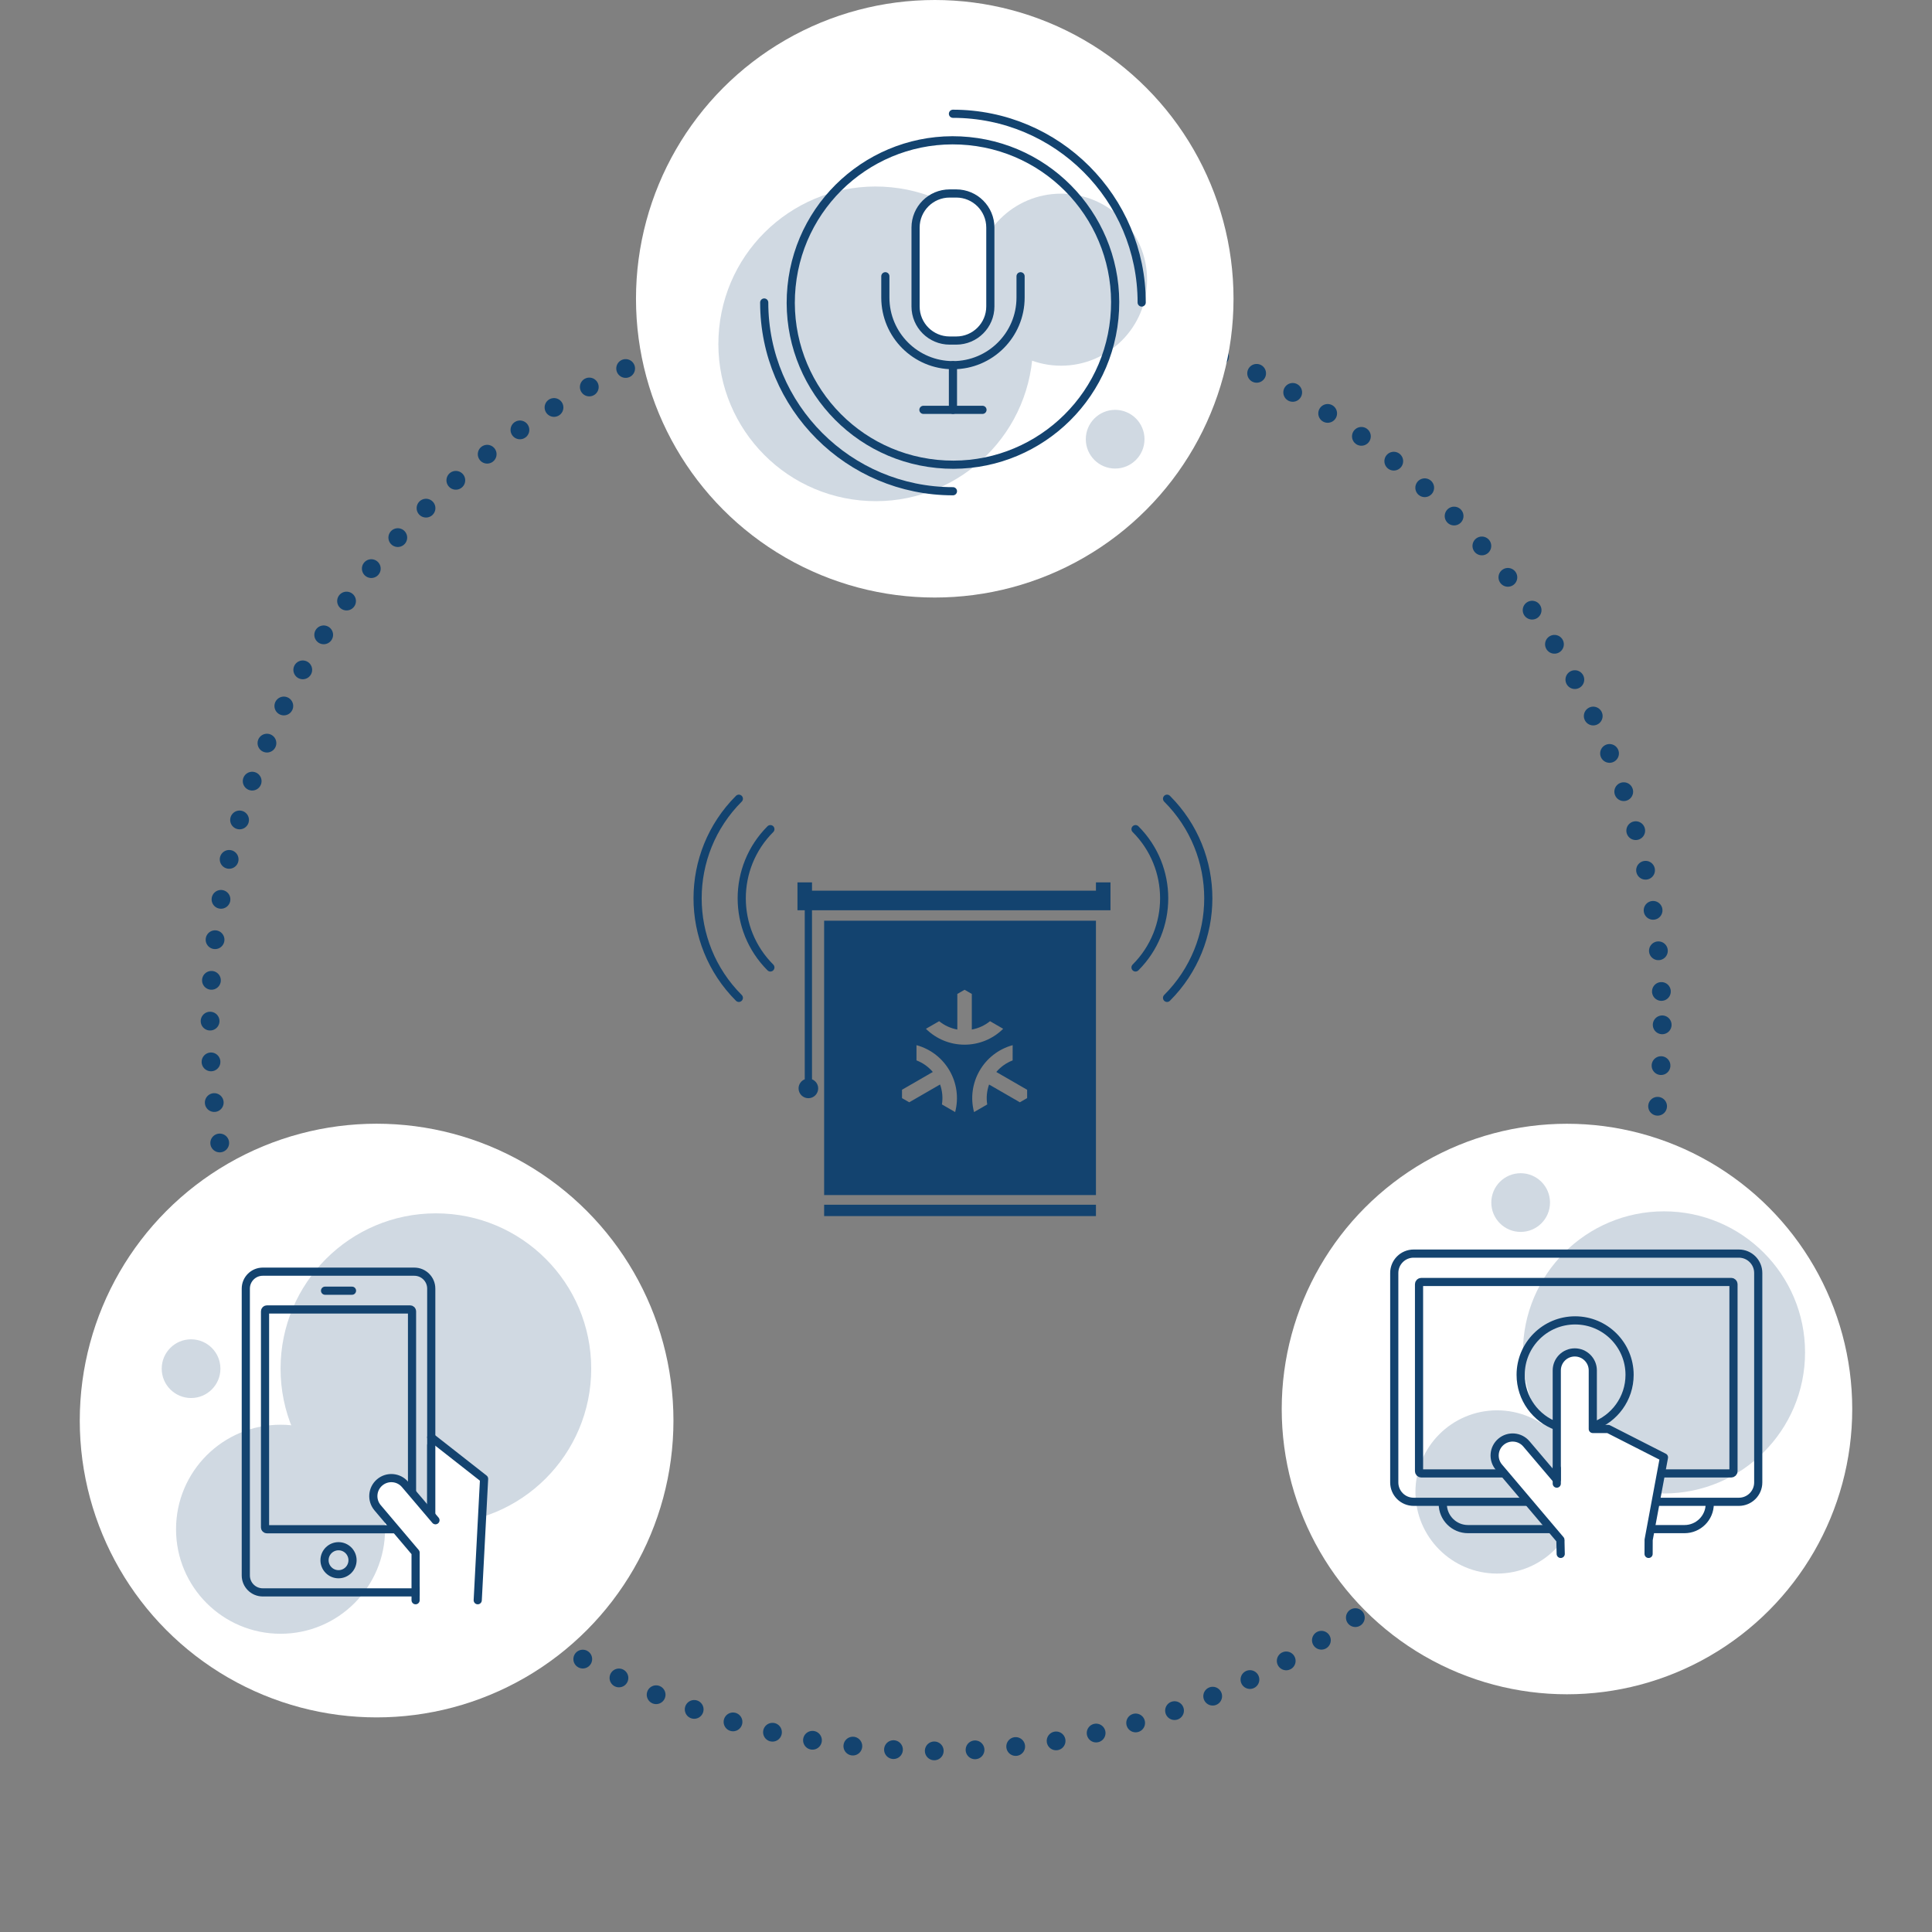 <?xml version="1.0" encoding="UTF-8"?>
<svg id="Ebene_1" data-name="Ebene 1" xmlns="http://www.w3.org/2000/svg" width="290" height="290" version="1.1" viewBox="0 0 290 290">
  <rect x="0" y="0" width="290" height="290" fill="#808080" stroke="none"/>
  <defs>
    <style>
      .cls-1 {
        fill: #d0d9e2;
      }

      .cls-1, .cls-2, .cls-3 {
        stroke-width: 0px;
      }

      .cls-2 {
        fill: #13436f;
      }

      .cls-4 {
        stroke-dasharray: 0 0 0 6.124;
        stroke-width: 2.817px;
      }

      .cls-4, .cls-5, .cls-6, .cls-7, .cls-8 {
        stroke: #13436f;
      }

      .cls-4, .cls-5, .cls-8 {
        stroke-miterlimit: 10;
      }

      .cls-4, .cls-6, .cls-7, .cls-8 {
        stroke-linecap: round;
      }

      .cls-4, .cls-7, .cls-8 {
        fill: none;
      }

      .cls-5, .cls-6, .cls-3 {
        fill: #fff;
      }

      .cls-5, .cls-6, .cls-7, .cls-8 {
        stroke-width: 1.225px;
      }

      .cls-6, .cls-7 {
        stroke-linejoin: round;
      }
    </style>
  </defs>
  <circle class="cls-4" cx="140.516" cy="153.831" r="108.985"/>
  <g>
    <circle class="cls-3" cx="140.31" cy="44.846" r="44.846"/>
    <circle class="cls-1" cx="131.446" cy="51.612" r="23.615" transform="translate(67.133 177.332) rotate(-84.345)"/>
    <circle class="cls-1" cx="159.269" cy="41.98" r="12.912"/>
    <g>
      <path class="cls-5" d="M143.535,51.118h-.987c-2.827,0-5.119-2.292-5.119-5.119v-11.839c0-2.827,2.292-5.119,5.119-5.119h.987c2.827,0,5.119,2.292,5.119,5.119v11.839c0,2.827-2.292,5.119-5.119,5.119Z"/>
      <path class="cls-8" d="M153.191,41.468v3.197c0,5.605-4.544,10.149-10.149,10.149h-0c-5.605,0-10.149-4.544-10.149-10.149v-3.197"/>
      <line class="cls-8" x1="143.041" y1="54.815" x2="143.041" y2="61.519"/>
      <line class="cls-8" x1="138.609" y1="61.519" x2="147.473" y2="61.519"/>
      <circle class="cls-8" cx="143.041" cy="45.408" r="24.346" transform="translate(83.76 183.278) rotate(-84.345)"/>
      <path class="cls-8" d="M143.041,73.737c-15.646,0-28.33-12.684-28.33-28.33"/>
      <path class="cls-8" d="M143.041,17.078c15.646,0,28.33,12.684,28.33,28.33"/>
    </g>
    <circle class="cls-1" cx="167.388" cy="65.926" r="4.406"/>
  </g>
  <g>
    <g>
      <path class="cls-2" d="M164.505,138.201h-40.8v41.179h40.8v-41.179ZM143.37,166.925l-1.984-1.147c.16-1.005.064-2.034-.28-2.992l-4.625,2.671-1.088-.624v-1.256l4.626-2.671c-.658-.776-1.501-1.374-2.451-1.738v-2.286c4.36,1.191,6.948,5.67,5.803,10.042ZM138.985,154.426l1.984-1.142c.79.641,1.729,1.072,2.73,1.253v-5.342l1.088-.628,1.087.628v5.342c1.001-.181,1.941-.612,2.731-1.253l1.975,1.142c-3.212,3.178-8.384,3.178-11.596,0ZM154.174,164.83l-1.087.628-4.622-2.667c-.343.958-.44,1.987-.28,2.992l-1.979,1.143c-1.145-4.37,1.44-8.849,5.798-10.042l-.004,2.286c-.95.364-1.793.962-2.451,1.738l4.626,2.671v1.253Z"/>
      <rect class="cls-2" x="123.705" y="180.834" width="40.8" height="1.704"/>
      <path class="cls-2" d="M164.505,132.45v1.242h-42.62v-1.242h-2.182v4.183h1.091v25.375c-.542.217-.927.745-.927,1.365,0,.813.659,1.472,1.472,1.472s1.472-.659,1.472-1.472c0-.62-.384-1.148-.927-1.365v-25.375h44.802v-4.183h-2.182Z"/>
    </g>
    <g>
      <path class="cls-7" d="M170.446,124.458c5.733,5.733,5.733,15.027,0,20.76"/>
      <path class="cls-7" d="M175.179,119.892c8.255,8.255,8.255,21.638,0,29.892"/>
      <path class="cls-7" d="M115.636,145.218c-5.733-5.733-5.733-15.027,0-20.76"/>
      <path class="cls-7" d="M110.903,149.784c-8.255-8.255-8.255-21.638,0-29.892"/>
    </g>
  </g>
  <g>
    <circle class="cls-3" cx="235.209" cy="211.499" r="42.818"/>
    <circle class="cls-1" cx="249.77" cy="203.001" r="21.175"/>
    <circle class="cls-1" cx="224.714" cy="223.947" r="12.252"/>
    <g>
      <path class="cls-8" d="M256.638,225.738h0c0,2.092-1.696,3.787-3.787,3.787h-5.083"/>
      <path class="cls-8" d="M232.864,229.525h-12.512c-2.092,0-3.787-1.695-3.787-3.787h0"/>
      <path class="cls-8" d="M229.392,225.426h-17.202c-1.606,0-2.907-1.302-2.907-2.907v-31.443c0-1.606,1.302-2.907,2.907-2.907h48.821c1.606,0,2.907,1.302,2.907,2.907v31.443c0,1.606-1.302,2.907-2.907,2.907h-12.482"/>
      <path class="cls-8" d="M225.785,221.165h-12.445c-.187,0-.338-.151-.338-.338v-28.06c0-.187.151-.338.338-.338h46.524c.187,0,.338.151.338.338v28.06c0,.187-.151.338-.338.338h-10.541"/>
      <g>
        <path class="cls-7" d="M233.677,214.068c-3.16-1.13-5.421-4.151-5.421-7.699,0-4.515,3.66-8.175,8.175-8.175,4.515,0,8.175,3.66,8.175,8.175,0,3.565-2.282,6.597-5.465,7.715"/>
        <line class="cls-8" x1="234.269" y1="233.247" x2="234.221" y2="231.127"/>
        <path class="cls-6" d="M234.221,231.127l-9.231-10.901c-.965-1.14-.824-2.846.316-3.811h0c1.14-.965,2.846-.824,3.811.316l4.56,5.368v-16.394c0-1.494,1.211-2.704,2.704-2.704h0c1.494,0,2.704,1.211,2.704,2.704v8.79h2.32l8.364,4.258-2.3,12.375-.009,2.12"/>
      </g>
    </g>
    <line class="cls-7" x1="233.677" y1="220.398" x2="233.677" y2="222.698"/>
    <circle class="cls-1" cx="228.256" cy="180.509" r="4.406"/>
  </g>
  <g>
    <circle class="cls-3" cx="56.53" cy="213.23" r="44.557"/>
    <circle class="cls-1" cx="42.113" cy="229.545" r="15.689"/>
    <circle class="cls-1" cx="65.428" cy="205.442" r="23.315"/>
    <circle class="cls-1" cx="28.68" cy="205.442" r="4.406"/>
    <g>
      <path class="cls-8" d="M62.19,239.022h-22.752c-1.404,0-2.542-1.138-2.542-2.542v-43.054c0-1.404,1.138-2.542,2.542-2.542h22.752c1.404,0,2.542,1.138,2.542,2.542v43.054c0,1.404-1.138,2.542-2.542,2.542Z"/>
      <path class="cls-8" d="M61.571,229.545h-21.513c-.152,0-.276-.124-.276-.276v-32.439c0-.152.124-.276.276-.276h21.513c.152,0,.276.124.276.276v32.439c0,.152-.124.276-.276.276Z"/>
      <circle class="cls-8" cx="50.814" cy="234.196" r="2.102"/>
      <line class="cls-8" x1="48.792" y1="193.739" x2="52.836" y2="193.739"/>
    </g>
    <path class="cls-3" d="M62.995,240.559v-6.777l-6.319-7.462c-.965-1.14-.824-2.846.316-3.811h0c1.14-.965,2.846-.824,3.811.316l3.913,4.48.015-11.556,7.931,6.221-.954,18.23-8.713.359Z"/>
    <path class="cls-6" d="M65.365,228.193l-4.56-5.368c-.965-1.14-2.672-1.281-3.811-.316h-0c-1.14.965-1.281,2.672-.316,3.811l5.704,6.736v7.144"/>
    <polyline class="cls-7" points="64.732 215.749 72.663 221.97 71.709 240.2"/>
    <line class="cls-7" x1="64.732" y1="216.925" x2="64.732" y2="227.305"/>
  </g>
</svg>